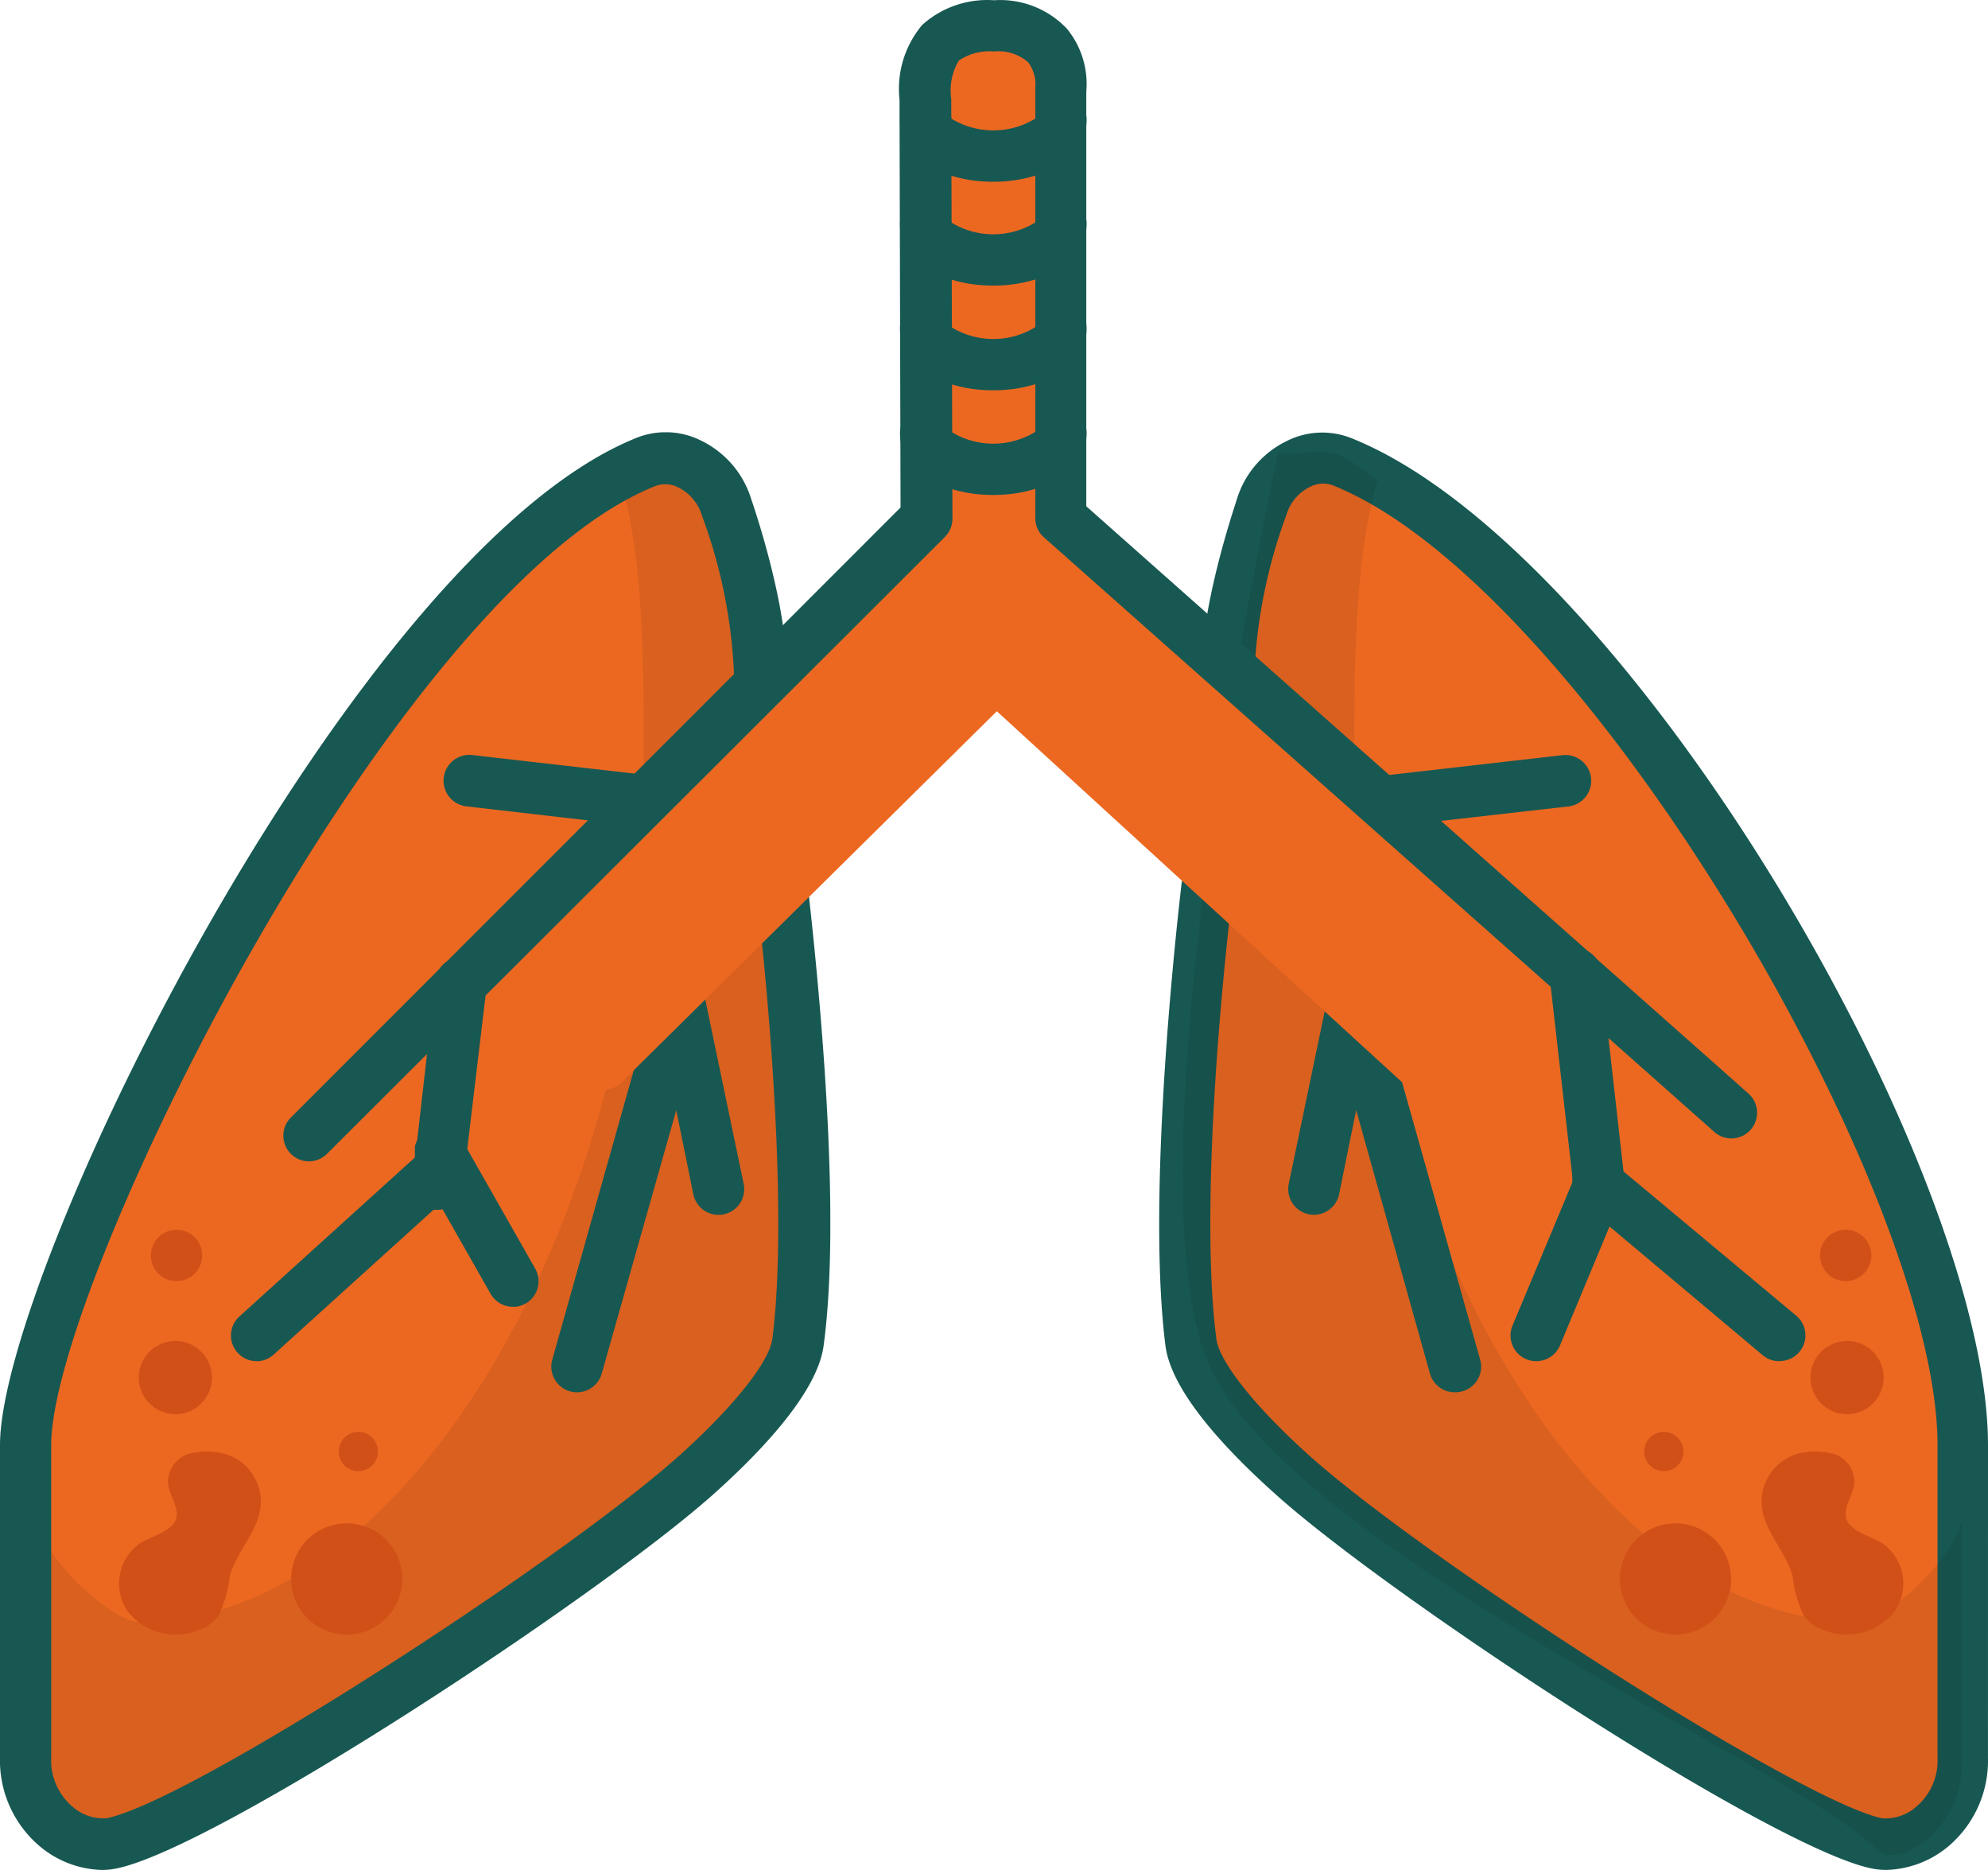 <svg id="Lungs_initial_state" data-name="Lungs initial state" xmlns="http://www.w3.org/2000/svg" xmlns:xlink="http://www.w3.org/1999/xlink" width="63.204" height="59.435" viewBox="0 0 63.204 59.435">
  <defs>
    <clipPath id="clip-path">
      <rect id="Rectangle_3151" data-name="Rectangle 3151" width="63.204" height="59.435" fill="none"/>
    </clipPath>
    <clipPath id="clip-path-3">
      <rect id="Rectangle_3117" data-name="Rectangle 3117" width="24.771" height="44.012" fill="none"/>
    </clipPath>
    <clipPath id="clip-path-4">
      <rect id="Rectangle_3118" data-name="Rectangle 3118" width="26.35" height="45.691" fill="none"/>
    </clipPath>
    <clipPath id="clip-path-5">
      <rect id="Rectangle_3119" data-name="Rectangle 3119" width="24.777" height="44" fill="none"/>
    </clipPath>
    <clipPath id="clip-path-6">
      <rect id="Rectangle_3120" data-name="Rectangle 3120" width="24.776" height="44.614" fill="none"/>
    </clipPath>
    <clipPath id="clip-path-8">
      <rect id="Rectangle_3122" data-name="Rectangle 3122" width="26.398" height="45.697" fill="none"/>
    </clipPath>
    <clipPath id="clip-path-9">
      <rect id="Rectangle_3123" data-name="Rectangle 3123" width="6.133" height="13.219" fill="none"/>
    </clipPath>
    <clipPath id="clip-path-10">
      <rect id="Rectangle_3124" data-name="Rectangle 3124" width="6.133" height="13.218" fill="none"/>
    </clipPath>
    <clipPath id="clip-path-11">
      <rect id="Rectangle_3125" data-name="Rectangle 3125" width="2.369" height="8.009" fill="none"/>
    </clipPath>
    <clipPath id="clip-path-12">
      <rect id="Rectangle_3126" data-name="Rectangle 3126" width="7.482" height="6.933" fill="none"/>
    </clipPath>
    <clipPath id="clip-path-13">
      <rect id="Rectangle_3127" data-name="Rectangle 3127" width="3.932" height="5.677" fill="none"/>
    </clipPath>
    <clipPath id="clip-path-14">
      <rect id="Rectangle_3128" data-name="Rectangle 3128" width="7.41" height="6.465" fill="none"/>
    </clipPath>
    <clipPath id="clip-path-15">
      <rect id="Rectangle_3129" data-name="Rectangle 3129" width="3.632" height="6.419" fill="none"/>
    </clipPath>
    <clipPath id="clip-path-16">
      <rect id="Rectangle_3130" data-name="Rectangle 3130" width="7.247" height="2.278" fill="none"/>
    </clipPath>
    <clipPath id="clip-path-17">
      <rect id="Rectangle_3131" data-name="Rectangle 3131" width="7.247" height="2.274" fill="none"/>
    </clipPath>
    <clipPath id="clip-path-18">
      <rect id="Rectangle_3132" data-name="Rectangle 3132" width="4.508" height="5.82" fill="none"/>
    </clipPath>
    <clipPath id="clip-path-19">
      <rect id="Rectangle_3133" data-name="Rectangle 3133" width="1.251" height="1.251" fill="none"/>
    </clipPath>
    <clipPath id="clip-path-20">
      <rect id="Rectangle_3134" data-name="Rectangle 3134" width="1.631" height="1.631" fill="none"/>
    </clipPath>
    <clipPath id="clip-path-21">
      <rect id="Rectangle_3135" data-name="Rectangle 3135" width="2.327" height="2.327" fill="none"/>
    </clipPath>
    <clipPath id="clip-path-22">
      <rect id="Rectangle_3136" data-name="Rectangle 3136" width="3.534" height="3.534" fill="none"/>
    </clipPath>
    <clipPath id="clip-path-27">
      <rect id="Rectangle_3141" data-name="Rectangle 3141" width="3.535" height="3.534" fill="none"/>
    </clipPath>
    <clipPath id="clip-path-28">
      <rect id="Rectangle_3142" data-name="Rectangle 3142" width="35.622" height="32.593" fill="none"/>
    </clipPath>
    <clipPath id="clip-path-29">
      <rect id="Rectangle_3143" data-name="Rectangle 3143" width="46.856" height="36.913" fill="none"/>
    </clipPath>
    <clipPath id="clip-path-30">
      <rect id="Rectangle_3144" data-name="Rectangle 3144" width="27.485" height="13.952" fill="none"/>
    </clipPath>
    <clipPath id="clip-path-31">
      <rect id="Rectangle_3145" data-name="Rectangle 3145" width="2.392" height="8.309" fill="none"/>
    </clipPath>
    <clipPath id="clip-path-32">
      <rect id="Rectangle_3146" data-name="Rectangle 3146" width="5.934" height="2.793" fill="none"/>
    </clipPath>
  </defs>
  <g id="Group_4105" data-name="Group 4105" clip-path="url(#clip-path)">
    <g id="Group_4104" data-name="Group 4104">
      <g id="Group_4103" data-name="Group 4103" clip-path="url(#clip-path)">
        <g id="Group_4006" data-name="Group 4006" transform="translate(37.594 14.582)" style="isolation: isolate">
          <g id="Group_4005" data-name="Group 4005">
            <g id="Group_4004" data-name="Group 4004" clip-path="url(#clip-path-3)">
              <path id="Path_2452" data-name="Path 2452" d="M93.909,58.163c0-6.835-11.261-27.884-19.749-31.261a1.506,1.506,0,0,0-2.006,1.419S68.08,44.868,69.4,54.906c.19,1.436,2.583,3.638,3.3,4.274,3.752,3.333,15.59,11.038,18.488,11.642a2.545,2.545,0,0,0,2.719-2.358" transform="translate(-69.138 -26.816)" fill="#ec6821"/>
            </g>
          </g>
        </g>
        <g id="Group_4009" data-name="Group 4009" transform="translate(36.854 13.744)" style="isolation: isolate">
          <g id="Group_4008" data-name="Group 4008">
            <g id="Group_4007" data-name="Group 4007" clip-path="url(#clip-path-4)">
              <path id="Path_2453" data-name="Path 2453" d="M94.126,67.395a3.568,3.568,0,0,1-1.278,2.838,3.208,3.208,0,0,1-1.963.734,2.329,2.329,0,0,1-.468-.049c-3.181-.663-15.127-8.5-18.874-11.832-1.517-1.349-3.371-3.263-3.567-4.78-.544-4.274.163-11.664.506-14.638a.821.821,0,1,1,1.631.185c-.707,6.074-.9,11.381-.517,14.241.1.745,1.289,2.224,3.034,3.774,3.806,3.371,15.454,10.875,18.124,11.457a1.474,1.474,0,0,0,1.088-.364,1.919,1.919,0,0,0,.68-1.571V57.46c0-8.069-11.31-27.351-19.233-30.505a.907.907,0,0,0-.723.054,1.446,1.446,0,0,0-.74.875,16.637,16.637,0,0,0-1.033,5.3.821.821,0,1,1-1.631.185c-.239-2.115,1.049-5.835,1.088-5.981a3.045,3.045,0,0,1,1.582-1.838,2.505,2.505,0,0,1,2.034-.1c8.744,3.48,20.261,23.132,20.261,32.022" transform="translate(-67.777 -25.276)" fill="#185852"/>
            </g>
          </g>
        </g>
        <g id="Group_4012" data-name="Group 4012" transform="translate(0.832 14.593)" style="isolation: isolate">
          <g id="Group_4011" data-name="Group 4011">
            <g id="Group_4010" data-name="Group 4010" clip-path="url(#clip-path-5)">
              <path id="Path_2454" data-name="Path 2454" d="M23.293,28.331s4.073,16.547,2.751,26.584c-.19,1.436-2.583,3.638-3.3,4.274C18.992,62.523,7.155,70.228,4.256,70.831a2.545,2.545,0,0,1-2.719-2.358,2.5,2.5,0,0,1,0-.361v-9.94C1.51,52.643,12.772,30.289,21.26,26.934a1.506,1.506,0,0,1,2.034,1.4" transform="translate(-1.531 -26.838)" fill="#ec6821"/>
            </g>
          </g>
        </g>
        <g id="Group_4015" data-name="Group 4015" transform="translate(1.149 14.347)" opacity="0.08" style="isolation: isolate">
          <g id="Group_4014" data-name="Group 4014">
            <g id="Group_4013" data-name="Group 4013" clip-path="url(#clip-path-6)">
              <path id="Path_2455" data-name="Path 2455" d="M20.693,27.314c.837,2.773.734,6.966.734,10.179,0,12.637-7.21,26.1-16.052,26.1-.745,0-2.92-1.816-3.263-3.263v7.759c0,2.11,2.05,3.415,2.719,2.719,2.643-2.643,18.591-9.527,21.207-15.372,2.789-6.193-2.175-28.977-2.175-28.977-1.506.038-1.463-.506-3.17.854" transform="translate(-2.113 -26.384)" fill="#020202"/>
            </g>
          </g>
        </g>
        <g id="Group_4018" data-name="Group 4018" transform="translate(37.6 14.347)" opacity="0.08" style="isolation: isolate">
          <g id="Group_4017" data-name="Group 4017">
            <g id="Group_4016" data-name="Group 4016" clip-path="url(#clip-path-6)">
              <path id="Path_2456" data-name="Path 2456" d="M93.925,68.091c0,2.11-2.05,3.415-2.719,2.719C88.563,68.167,72.615,61.283,70,55.437,67.21,49.244,72.174,26.46,72.174,26.46c1.506.038,1.463-.506,3.17.854-.837,2.773-.734,6.966-.734,10.179,0,12.637,7.21,26.1,16.052,26.1.745,0,2.92-1.816,3.263-3.263" transform="translate(-69.148 -26.384)" fill="#020202"/>
            </g>
          </g>
        </g>
        <g id="Group_4021" data-name="Group 4021" transform="translate(0 13.739)" style="isolation: isolate">
          <g id="Group_4020" data-name="Group 4020">
            <g id="Group_4019" data-name="Group 4019" clip-path="url(#clip-path-8)">
              <path id="Path_2457" data-name="Path 2457" d="M3.248,70.963a3.2,3.2,0,0,1-1.968-.74A3.568,3.568,0,0,1,0,67.385V57.456c0-5.53,11.25-28.439,20.261-32.022a2.505,2.505,0,0,1,2.034.1,3.068,3.068,0,0,1,1.593,1.871c.044.125,1.332,3.844,1.088,5.981a.821.821,0,1,1-1.631-.185,16.409,16.409,0,0,0-1.022-5.269,1.475,1.475,0,0,0-.75-.908.9.9,0,0,0-.723-.054c-8.3,3.29-19.222,25.345-19.222,30.483v9.929a1.919,1.919,0,0,0,.68,1.571,1.464,1.464,0,0,0,1.088.364c2.67-.544,14.328-8.086,18.124-11.457,1.745-1.55,2.936-3.029,3.034-3.774.375-2.844.185-8.156-.506-14.241a.821.821,0,1,1,1.631-.185c.337,2.974,1.088,10.364.506,14.638-.2,1.512-2.05,3.431-3.567,4.78C18.838,62.409,6.891,70.261,3.71,70.914a2.276,2.276,0,0,1-.462.049" transform="translate(0 -25.266)" fill="#185852"/>
            </g>
          </g>
        </g>
        <g id="Group_4024" data-name="Group 4024" transform="translate(17.528 31.035)" style="isolation: isolate">
          <g id="Group_4023" data-name="Group 4023">
            <g id="Group_4022" data-name="Group 4022" clip-path="url(#clip-path-9)">
              <path id="Path_2458" data-name="Path 2458" d="M33.055,70.293a.816.816,0,0,1-.819-.812.8.8,0,0,1,.031-.227L35.53,57.667a.816.816,0,0,1,1.582.054l1.24,5.949a.816.816,0,0,1-1.6.332l-.544-2.675L33.838,69.7a.816.816,0,0,1-.783.593" transform="translate(-32.236 -57.074)" fill="#185852"/>
            </g>
          </g>
        </g>
        <g id="Group_4027" data-name="Group 4027" transform="translate(40.957 31.035)" style="isolation: isolate">
          <g id="Group_4026" data-name="Group 4026">
            <g id="Group_4025" data-name="Group 4025" clip-path="url(#clip-path-10)">
              <path id="Path_2459" data-name="Path 2459" d="M80.608,70.293a.816.816,0,0,1-.783-.6l-2.344-8.368L76.937,64a.816.816,0,0,1-1.6-.332l1.24-5.949a.816.816,0,0,1,1.582-.054l3.263,11.588a.816.816,0,0,1-.788,1.039Z" transform="translate(-75.321 -57.075)" fill="#185852"/>
            </g>
          </g>
        </g>
        <g id="Group_4030" data-name="Group 4030" transform="translate(13.108 30.448)" style="isolation: isolate">
          <g id="Group_4029" data-name="Group 4029">
            <g id="Group_4028" data-name="Group 4028" clip-path="url(#clip-path-11)">
              <path id="Path_2460" data-name="Path 2460" d="M24.9,64h-.092a.816.816,0,0,1-.692-.923v-.007l.723-6.351a.821.821,0,1,1,1.631.185l-.761,6.373A.815.815,0,0,1,24.9,64" transform="translate(-24.106 -55.994)" fill="#185852"/>
            </g>
          </g>
        </g>
        <g id="Group_4033" data-name="Group 4033" transform="translate(7.342 36.331)" style="isolation: isolate">
          <g id="Group_4032" data-name="Group 4032">
            <g id="Group_4031" data-name="Group 4031" clip-path="url(#clip-path-12)">
              <path id="Path_2461" data-name="Path 2461" d="M14.313,73.747a.816.816,0,0,1-.544-1.419l5.8-5.253a.816.816,0,0,1,1.2,1.11.875.875,0,0,1-.108.1l-5.8,5.253a.811.811,0,0,1-.549.212" transform="translate(-13.502 -66.814)" fill="#185852"/>
            </g>
          </g>
        </g>
        <g id="Group_4036" data-name="Group 4036" transform="translate(13.19 35.858)" style="isolation: isolate">
          <g id="Group_4035" data-name="Group 4035">
            <g id="Group_4034" data-name="Group 4034" clip-path="url(#clip-path-13)">
              <path id="Path_2462" data-name="Path 2462" d="M27.376,71.621a.816.816,0,0,1-.712-.413l-2.3-4.046a.816.816,0,1,1,1.419-.8l2.3,4.046a.816.816,0,0,1-.707,1.218" transform="translate(-24.257 -65.943)" fill="#185852"/>
            </g>
          </g>
        </g>
        <g id="Group_4039" data-name="Group 4039" transform="translate(49.99 36.799)" style="isolation: isolate">
          <g id="Group_4038" data-name="Group 4038">
            <g id="Group_4037" data-name="Group 4037" clip-path="url(#clip-path-14)">
              <path id="Path_2463" data-name="Path 2463" d="M98.529,74.14a.81.81,0,0,1-.544-.19L92.26,69.142a.816.816,0,1,1,.98-1.3.741.741,0,0,1,.064.053l5.748,4.8a.816.816,0,0,1-.544,1.441Z" transform="translate(-91.934 -67.675)" fill="#185852"/>
            </g>
          </g>
        </g>
        <g id="Group_4042" data-name="Group 4042" transform="translate(48.023 36.845)" style="isolation: isolate">
          <g id="Group_4041" data-name="Group 4041">
            <g id="Group_4040" data-name="Group 4040" clip-path="url(#clip-path-15)">
              <path id="Path_2464" data-name="Path 2464" d="M89.13,74.179a.815.815,0,0,1-.75-1.131l2.006-4.8a.816.816,0,0,1,1.506.625l-2,4.8a.816.816,0,0,1-.761.506" transform="translate(-88.316 -67.76)" fill="#185852"/>
            </g>
          </g>
        </g>
        <g id="Group_4045" data-name="Group 4045" transform="translate(14.08 23.993)" style="isolation: isolate">
          <g id="Group_4044" data-name="Group 4044">
            <g id="Group_4043" data-name="Group 4043" clip-path="url(#clip-path-16)">
              <path id="Path_2465" data-name="Path 2465" d="M32.277,46.4h-.092l-5.563-.642a.821.821,0,0,1,.185-1.631l5.563.636a.817.817,0,1,1-.092,1.631Z" transform="translate(-25.893 -44.124)" fill="#185852"/>
            </g>
          </g>
        </g>
        <g id="Group_4048" data-name="Group 4048" transform="translate(43.319 23.999)" style="isolation: isolate">
          <g id="Group_4047" data-name="Group 4047">
            <g id="Group_4046" data-name="Group 4046" clip-path="url(#clip-path-17)">
              <path id="Path_2466" data-name="Path 2466" d="M80.529,46.407a.817.817,0,0,1-.092-1.631L86,44.14a.821.821,0,1,1,.185,1.631l-5.563.631Z" transform="translate(-79.665 -44.134)" fill="#185852"/>
            </g>
          </g>
        </g>
        <g id="Group_4051" data-name="Group 4051" transform="translate(3.786 46.133)" style="isolation: isolate">
          <g id="Group_4050" data-name="Group 4050">
            <g id="Group_4049" data-name="Group 4049" clip-path="url(#clip-path-18)">
              <path id="Path_2467" data-name="Path 2467" d="M9.116,84.935a.957.957,0,0,0-.6.892c.027.4.359.756.261,1.142s-.723.544-1.136.783a1.556,1.556,0,0,0-.41,2.161l.029.041a1.952,1.952,0,0,0,2.284.544,1.365,1.365,0,0,0,.593-.451,3.887,3.887,0,0,0,.343-1.234c.223-.821.962-1.479.99-2.333a1.588,1.588,0,0,0-1.262-1.593,2.235,2.235,0,0,0-1.093.049" transform="translate(-6.963 -84.84)" fill="#d15018"/>
            </g>
          </g>
        </g>
        <g id="Group_4054" data-name="Group 4054" transform="translate(10.768 45.515)" style="isolation: isolate">
          <g id="Group_4053" data-name="Group 4053">
            <g id="Group_4052" data-name="Group 4052" clip-path="url(#clip-path-19)">
              <path id="Path_2468" data-name="Path 2468" d="M20.428,83.7a.625.625,0,1,1-.625.625.625.625,0,0,1,.625-.625" transform="translate(-19.803 -83.704)" fill="#d15018"/>
            </g>
          </g>
        </g>
        <g id="Group_4057" data-name="Group 4057" transform="translate(4.797 39.088)" style="isolation: isolate">
          <g id="Group_4056" data-name="Group 4056">
            <g id="Group_4055" data-name="Group 4055" clip-path="url(#clip-path-20)">
              <path id="Path_2469" data-name="Path 2469" d="M9.639,71.884a.816.816,0,1,1-.816.816.816.816,0,0,1,.816-.816" transform="translate(-8.823 -71.884)" fill="#d15018"/>
            </g>
          </g>
        </g>
        <g id="Group_4060" data-name="Group 4060" transform="translate(4.411 42.622)" style="isolation: isolate">
          <g id="Group_4059" data-name="Group 4059">
            <g id="Group_4058" data-name="Group 4058" clip-path="url(#clip-path-21)">
              <path id="Path_2470" data-name="Path 2470" d="M9.277,78.384a1.164,1.164,0,1,1-1.164,1.164,1.164,1.164,0,0,1,1.164-1.164" transform="translate(-8.113 -78.384)" fill="#d15018"/>
            </g>
          </g>
        </g>
        <g id="Group_4063" data-name="Group 4063" transform="translate(9.256 48.419)" style="isolation: isolate">
          <g id="Group_4062" data-name="Group 4062">
            <g id="Group_4061" data-name="Group 4061" clip-path="url(#clip-path-22)">
              <path id="Path_2471" data-name="Path 2471" d="M18.79,89.044a1.767,1.767,0,1,1-1.767,1.767,1.767,1.767,0,0,1,1.767-1.767" transform="translate(-17.023 -89.044)" fill="#d15018"/>
            </g>
          </g>
        </g>
        <g id="Group_4066" data-name="Group 4066" transform="translate(56.003 46.133)" style="isolation: isolate">
          <g id="Group_4065" data-name="Group 4065">
            <g id="Group_4064" data-name="Group 4064" clip-path="url(#clip-path-18)">
              <path id="Path_2472" data-name="Path 2472" d="M105.347,84.935a.957.957,0,0,1,.6.892c-.027.4-.359.756-.261,1.142s.723.544,1.136.783a1.556,1.556,0,0,1,.41,2.161l-.029.041a1.952,1.952,0,0,1-2.284.544,1.365,1.365,0,0,1-.593-.451,3.887,3.887,0,0,1-.343-1.234c-.223-.821-.962-1.479-.99-2.333a1.588,1.588,0,0,1,1.262-1.593,2.235,2.235,0,0,1,1.093.049" transform="translate(-102.992 -84.84)" fill="#d15018"/>
            </g>
          </g>
        </g>
        <g id="Group_4069" data-name="Group 4069" transform="translate(52.273 45.515)" style="isolation: isolate">
          <g id="Group_4068" data-name="Group 4068">
            <g id="Group_4067" data-name="Group 4067" clip-path="url(#clip-path-19)">
              <path id="Path_2473" data-name="Path 2473" d="M96.758,83.7a.625.625,0,1,1-.625.625.625.625,0,0,1,.625-.625" transform="translate(-96.133 -83.704)" fill="#d15018"/>
            </g>
          </g>
        </g>
        <g id="Group_4072" data-name="Group 4072" transform="translate(57.863 39.088)" style="isolation: isolate">
          <g id="Group_4071" data-name="Group 4071">
            <g id="Group_4070" data-name="Group 4070" clip-path="url(#clip-path-20)">
              <path id="Path_2474" data-name="Path 2474" d="M107.229,71.884a.816.816,0,1,1-.816.816.816.816,0,0,1,.816-.816" transform="translate(-106.413 -71.884)" fill="#d15018"/>
            </g>
          </g>
        </g>
        <g id="Group_4075" data-name="Group 4075" transform="translate(57.559 42.622)" style="isolation: isolate">
          <g id="Group_4074" data-name="Group 4074">
            <g id="Group_4073" data-name="Group 4073" clip-path="url(#clip-path-21)">
              <path id="Path_2475" data-name="Path 2475" d="M107.017,78.384a1.164,1.164,0,1,1-1.164,1.164,1.164,1.164,0,0,1,1.164-1.164" transform="translate(-105.853 -78.384)" fill="#d15018"/>
            </g>
          </g>
        </g>
        <g id="Group_4078" data-name="Group 4078" transform="translate(51.501 48.419)" style="isolation: isolate">
          <g id="Group_4077" data-name="Group 4077">
            <g id="Group_4076" data-name="Group 4076" clip-path="url(#clip-path-27)">
              <path id="Path_2476" data-name="Path 2476" d="M96.48,89.044a1.767,1.767,0,1,1-1.767,1.767,1.767,1.767,0,0,1,1.767-1.767" transform="translate(-94.713 -89.044)" fill="#d15018"/>
            </g>
          </g>
        </g>
        <g id="Group_4081" data-name="Group 4081" transform="translate(15.624 0.856)" style="isolation: isolate">
          <g id="Group_4080" data-name="Group 4080">
            <g id="Group_4079" data-name="Group 4079" clip-path="url(#clip-path-28)">
              <path id="Path_2477" data-name="Path 2477" d="M57.721,34.167,45.127,22.2,33.018,34.167l-4.285-3.154L42.9,17.185l-.033-13.2c0-.946-.071-2.414,2.175-2.414,2.387,0,2.115,2.05,2.115,2.05V17.218L64.355,32.775Z" transform="translate(-28.733 -1.574)" fill="#ec6821"/>
            </g>
          </g>
        </g>
        <g id="Group_4084" data-name="Group 4084" transform="translate(9.007)" style="isolation: isolate">
          <g id="Group_4083" data-name="Group 4083">
            <g id="Group_4082" data-name="Group 4082" clip-path="url(#clip-path-29)">
              <path id="Path_2478" data-name="Path 2478" d="M17.379,36.913a.816.816,0,0,1-.576-1.392L36.188,16.13,36.155,3.167A3.155,3.155,0,0,1,36.878.791,3.093,3.093,0,0,1,39.162.008a2.919,2.919,0,0,1,2.311.9,2.766,2.766,0,0,1,.62,2.006V16.092L63.147,34.759a.816.816,0,0,1-1.088,1.218l-21.315-18.9a.814.814,0,0,1-.272-.609V2.873a.906.906,0,0,1,0-.109,1.158,1.158,0,0,0-.223-.778,1.408,1.408,0,0,0-1.088-.348,1.712,1.712,0,0,0-1.12.288A1.857,1.857,0,0,0,37.8,3.15v.12l.038,13.219a.815.815,0,0,1-.239.576L17.955,36.673a.815.815,0,0,1-.576.239" transform="translate(-16.564 0)" fill="#185852"/>
            </g>
          </g>
        </g>
        <g id="Group_4087" data-name="Group 4087" transform="translate(18.389 20.674)" style="isolation: isolate">
          <g id="Group_4086" data-name="Group 4086">
            <g id="Group_4085" data-name="Group 4085" clip-path="url(#clip-path-30)">
              <path id="Path_2479" data-name="Path 2479" d="M60.487,51.9a.809.809,0,0,1-.544-.212L47.121,39.953,35.267,51.671a.816.816,0,1,1-1.147-1.147l12.4-12.278a.816.816,0,0,1,1.126,0l13.387,12.24a.816.816,0,0,1-.544,1.419Z" transform="translate(-33.818 -38.02)" fill="#ec6821"/>
            </g>
          </g>
        </g>
        <g id="Group_4090" data-name="Group 4090" transform="translate(49.261 30.148)" style="isolation: isolate">
          <g id="Group_4089" data-name="Group 4089">
            <g id="Group_4088" data-name="Group 4088" clip-path="url(#clip-path-31)">
              <path id="Path_2480" data-name="Path 2480" d="M92.17,63.753a.815.815,0,0,1-.81-.723L90.6,56.358a.821.821,0,1,1,1.631-.185l.75,6.65a.815.815,0,0,1-.718.9Z" transform="translate(-90.593 -55.444)" fill="#185852"/>
            </g>
          </g>
        </g>
        <g id="Group_4093" data-name="Group 4093" transform="translate(28.614 12.94)" style="isolation: isolate">
          <g id="Group_4092" data-name="Group 4092">
            <g id="Group_4091" data-name="Group 4091" clip-path="url(#clip-path-32)">
              <path id="Path_2481" data-name="Path 2481" d="M55.586,26.591c-1.691,0-2.964-.837-2.964-1.947a.816.816,0,0,1,1.631-.06,2.56,2.56,0,0,0,2.67,0,.816.816,0,1,1,1.631.06c-.005,1.109-1.283,1.947-2.969,1.947" transform="translate(-52.622 -23.798)" fill="#185852"/>
            </g>
          </g>
        </g>
        <g id="Group_4096" data-name="Group 4096" transform="translate(28.614 9.613)" style="isolation: isolate">
          <g id="Group_4095" data-name="Group 4095">
            <g id="Group_4094" data-name="Group 4094" clip-path="url(#clip-path-32)">
              <path id="Path_2482" data-name="Path 2482" d="M55.586,20.471c-1.691,0-2.964-.837-2.964-1.947a.816.816,0,0,1,1.631-.06,2.56,2.56,0,0,0,2.67,0,.816.816,0,1,1,1.631.06c-.005,1.109-1.283,1.947-2.969,1.947" transform="translate(-52.622 -17.678)" fill="#185852"/>
            </g>
          </g>
        </g>
        <g id="Group_4099" data-name="Group 4099" transform="translate(28.614 2.984)" style="isolation: isolate">
          <g id="Group_4098" data-name="Group 4098">
            <g id="Group_4097" data-name="Group 4097" clip-path="url(#clip-path-32)">
              <path id="Path_2483" data-name="Path 2483" d="M55.586,8.281c-1.691,0-2.964-.837-2.964-1.947a.816.816,0,0,1,1.631-.06,2.567,2.567,0,0,0,2.67,0,.816.816,0,1,1,1.631.06c-.005,1.109-1.283,1.947-2.969,1.947" transform="translate(-52.622 -5.488)" fill="#185852"/>
            </g>
          </g>
        </g>
        <g id="Group_4102" data-name="Group 4102" transform="translate(28.614 6.285)" style="isolation: isolate">
          <g id="Group_4101" data-name="Group 4101">
            <g id="Group_4100" data-name="Group 4100" clip-path="url(#clip-path-32)">
              <path id="Path_2484" data-name="Path 2484" d="M55.586,14.351c-1.691,0-2.964-.837-2.964-1.947a.816.816,0,0,1,1.631-.06,2.56,2.56,0,0,0,2.67,0,.816.816,0,1,1,1.631.06c-.005,1.109-1.283,1.947-2.969,1.947" transform="translate(-52.622 -11.558)" fill="#185852"/>
            </g>
          </g>
        </g>
      </g>
    </g>
  </g>
</svg>
